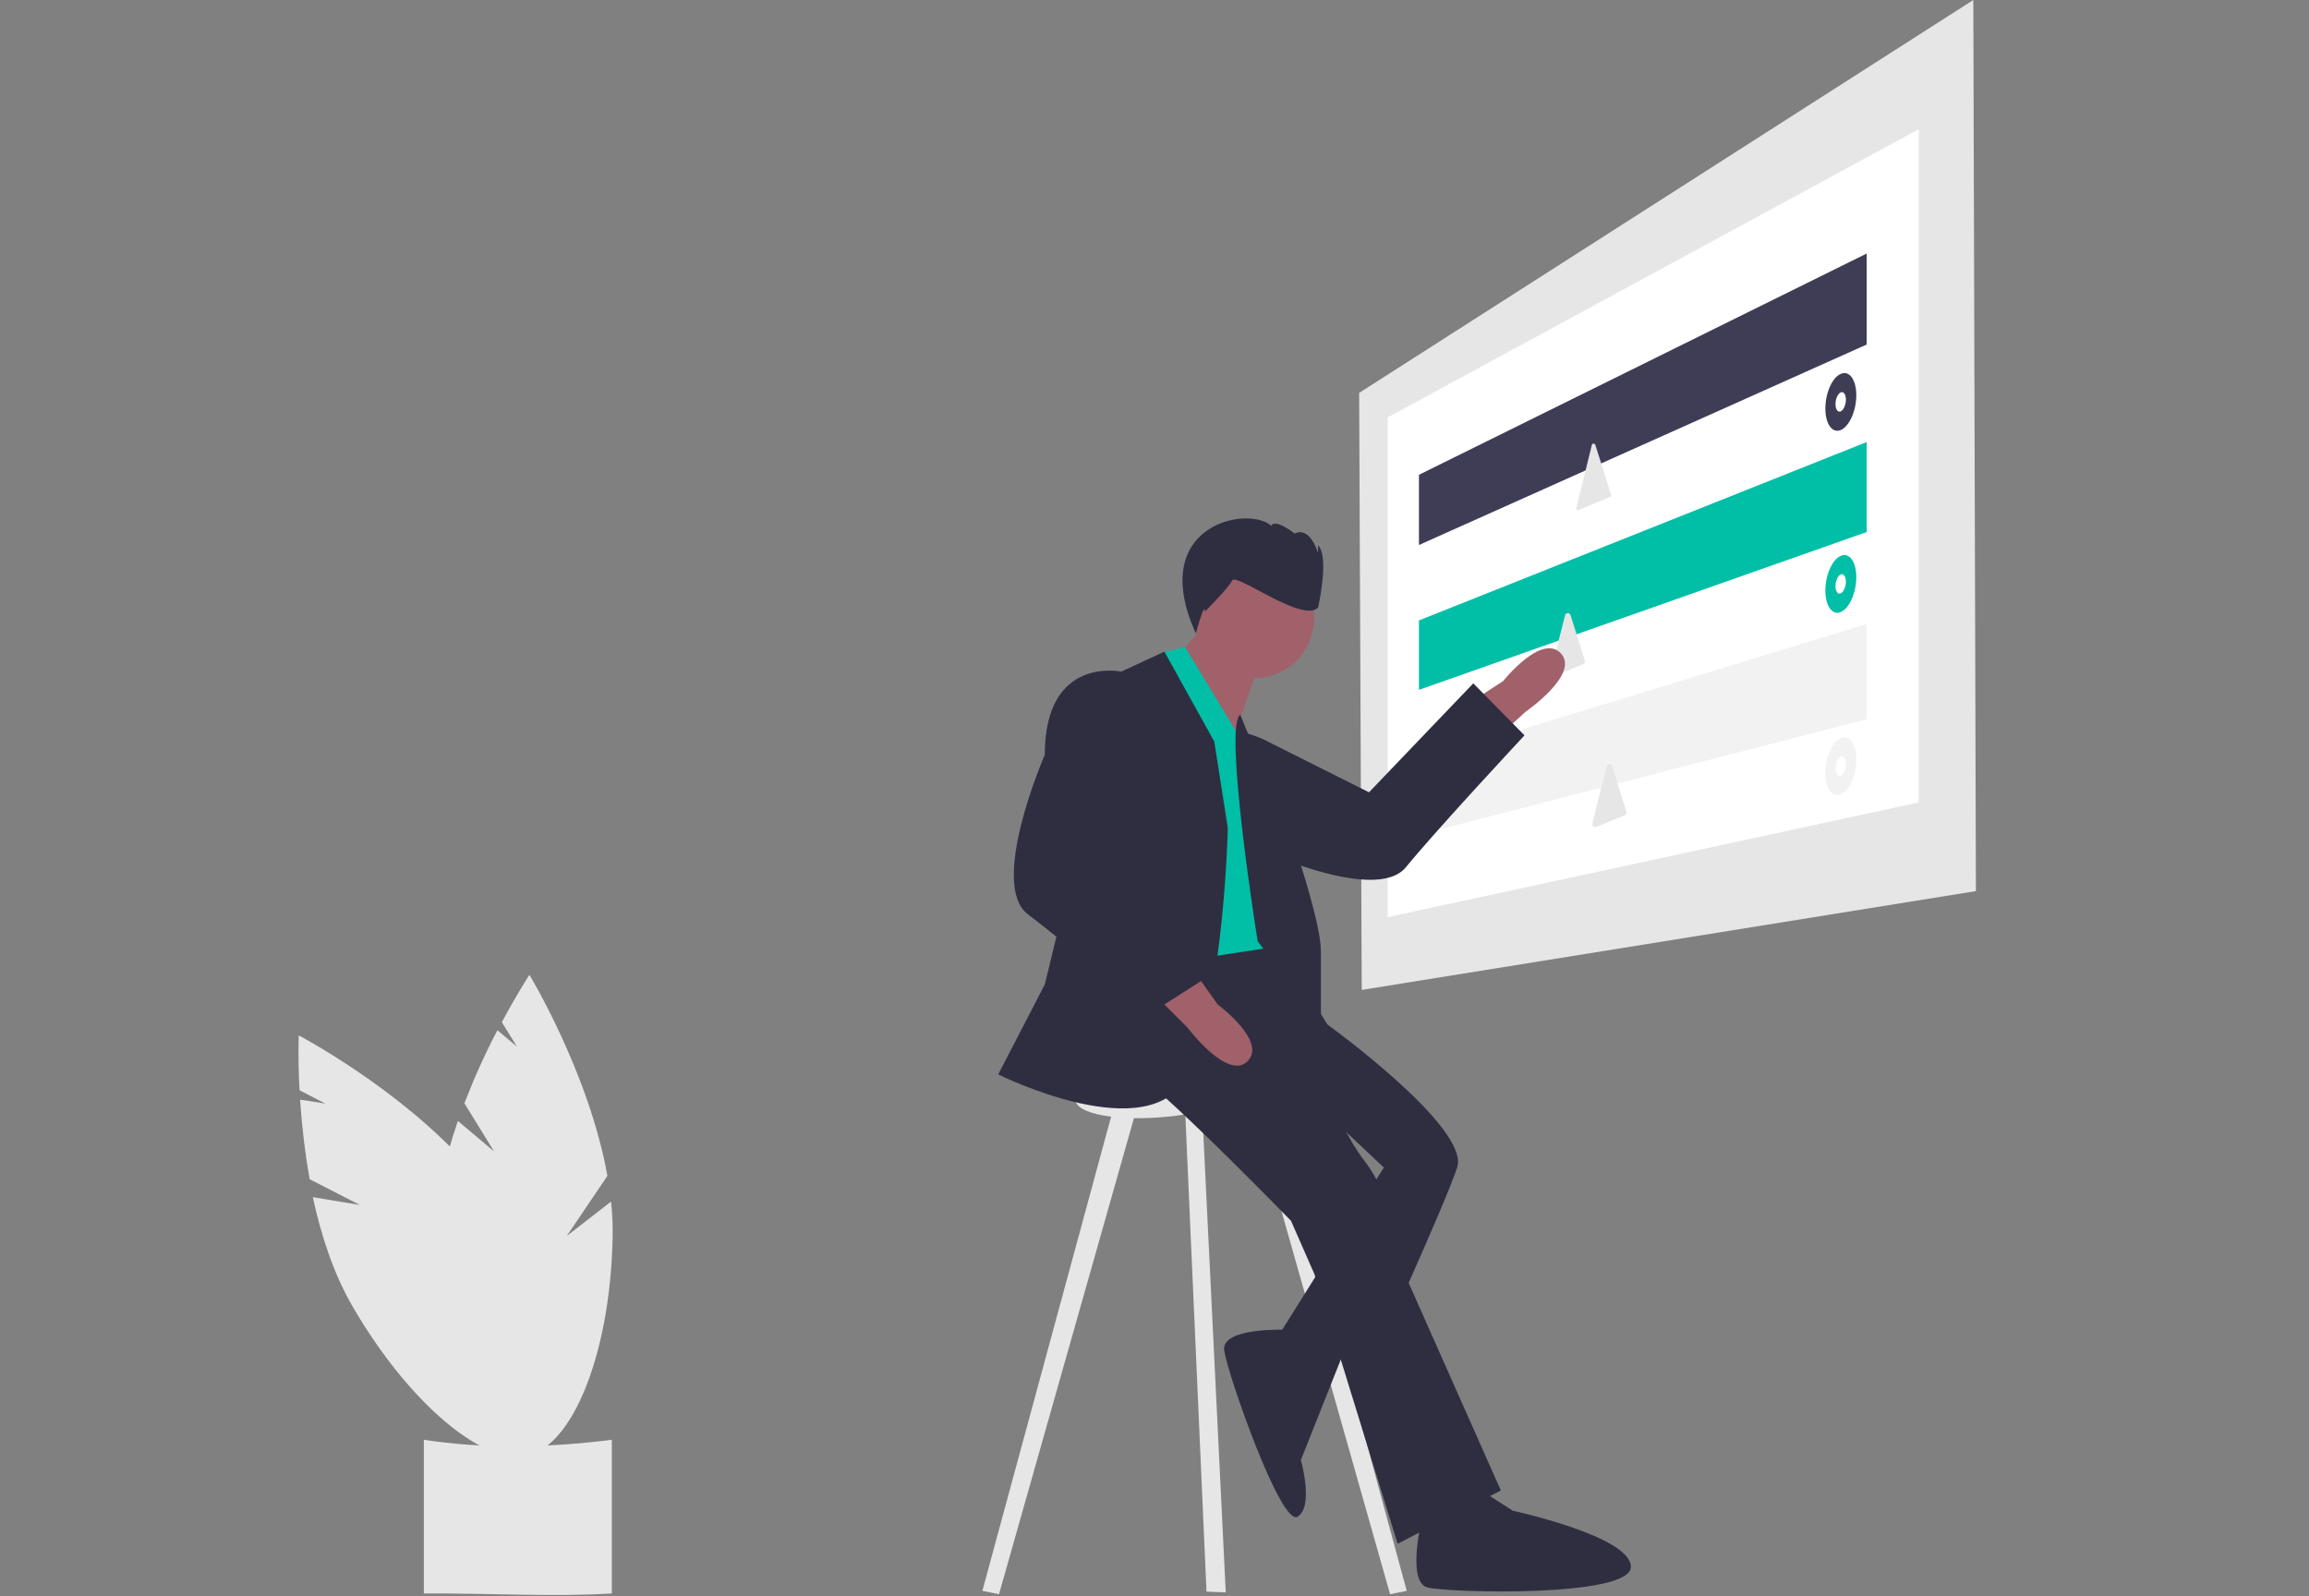 <?xml version="1.0" encoding="utf-8"?>
<!-- Generator: Adobe Illustrator 24.1.2, SVG Export Plug-In . SVG Version: 6.00 Build 0)  -->
<svg version="1.1" id="f6c00235-76cc-41ae-84b2-bfc054d83f77"
	 xmlns="http://www.w3.org/2000/svg" xmlns:xlink="http://www.w3.org/1999/xlink" x="0px" y="0px" viewBox="0 0 888 613.9"
	 style="enable-background:new 0 0 888 613.9;" xml:space="preserve">
<rect x="0" y="0" width="888" height="613.9" fill="#808080" stroke="none"/>
<style type="text/css">
	.st0{fill:#E6E6E6;}
	.st1{fill:#FFFFFF;}
	.st2{fill:#3F3D56;}
	.st3{fill:#00BFA6;}
	.st4{fill:#F2F2F2;}
	.st5{fill:#A0616A;}
	.st6{fill:#2F2E41;}
</style>
<path class="st0" d="M190,442.8l-11.4-18.5c3.7-9.6,7.9-19,12.7-28.1l7.5,6.3l-5.8-9.4c6-11.2,10.6-18.2,10.6-18.2
	s22.9,37.7,30,77.3L218,475.3l17-13.2c0.5,4.6,0.7,9.2,0.6,13.9c-0.9,46.7-17,84.3-35.8,83.9s-33.3-38.5-32.4-85.3
	c0.3-14.5,3.9-29.6,8.7-43.5L190,442.8z"/>
<path class="st0" d="M138.4,463.4l-19.3-9.9c-1.8-10.1-3-20.3-3.7-30.6l9.7,1.5l-9.9-5.1c-0.7-12.7-0.3-21.1-0.3-21.1
	s39.1,20.5,65.6,50.7l-1.4,27.8l7.7-20.1c2.8,3.7,5.4,7.5,7.7,11.5c23.3,40.5,29,80.9,12.7,90.3s-48.4-15.8-71.8-56.3
	c-7.2-12.5-12-27.3-15.1-41.7L138.4,463.4z"/>
<path class="st0" d="M235.3,612.8c-22.3,1.4-46.5-0.1-72.3,0v-59.1c22.7,3.5,47,3.2,72.3,0V612.8z"/>
<polygon class="st0" points="759.9,342.7 523.7,380.7 522.7,151.1 758.9,0 "/>
<polygon class="st1" points="737.9,308.6 533.7,352.7 533.7,160.5 737.9,49.7 "/>
<polygon class="st2" points="717.9,132.5 545.7,209.6 545.7,182.6 717.9,97.5 "/>
<polygon class="st3" points="717.9,204.6 545.7,265.3 545.7,238.6 717.9,170 "/>
<path class="st0" d="M612.2,171.1c0.1-0.3,0.4-0.6,0.8-0.5c0.2,0.1,0.4,0.2,0.5,0.4l2.8,8.8l3.3,10.5c0.1,0.3-0.1,0.7-0.4,0.8
	l-6.5,2.7l-5.7,2.4c-0.3,0.1-0.7,0-0.8-0.3c-0.1-0.1-0.1-0.3,0-0.4l3.1-12.6L612.2,171.1z"/>
<path class="st0" d="M601.9,236.6c0.1-0.6,0.7-0.9,1.3-0.8c0.4,0.1,0.6,0.4,0.8,0.7l2.3,7.4l3.2,10.2c0.2,0.5-0.1,1.1-0.6,1.3
	l-6.1,2.5l-4.9,2c-0.5,0.2-1.2,0-1.4-0.6c-0.1-0.2-0.1-0.4-0.1-0.7l2.9-11.8L601.9,236.6z"/>
<polygon class="st4" points="717.9,276.6 545.7,321 545.7,292.6 717.9,240 "/>
<path class="st2" d="M713.9,152c0,6-2.7,12-6,13.4c-3.3,1.3-5.9-2.4-5.9-8.3s2.6-11.9,5.9-13.3C711.2,142.3,713.9,146,713.9,152z"/>
<path class="st1" d="M709.9,153.7c0,2-0.9,4-2,4.5s-2-0.8-2-2.8s0.9-4,2-4.5S709.9,151.7,709.9,153.7z"/>
<path class="st3" d="M713.9,222c0,6-2.7,12-6,13.4c-3.3,1.3-5.9-2.4-5.9-8.3s2.6-11.9,5.9-13.3C711.2,212.3,713.9,216,713.9,222z"/>
<path class="st1" d="M709.9,223.7c0,2-0.9,4-2,4.5s-2-0.8-2-2.8s0.9-4,2-4.5C709,220.5,709.9,221.7,709.9,223.7z"/>
<path class="st4" d="M713.9,292.1c0,6-2.7,12-6,13.4c-3.3,1.3-5.9-2.4-5.9-8.3s2.6-11.9,5.9-13.3
	C711.2,282.4,713.9,286.1,713.9,292.1z"/>
<path class="st1" d="M709.9,293.8c0,2-0.9,4-2,4.5s-2-0.8-2-2.8s0.9-4,2-4.5S709.9,291.8,709.9,293.8z"/>
<path class="st0" d="M617.9,294.7c0.1-0.6,0.7-0.9,1.3-0.8c0.4,0.1,0.6,0.4,0.8,0.7l2.3,7.4l3.2,10.2c0.2,0.5-0.1,1.1-0.6,1.3
	l-6.1,2.5l-4.9,2c-0.5,0.2-1.2,0-1.4-0.6c-0.1-0.2-0.1-0.4-0.1-0.7l2.9-11.8L617.9,294.7z"/>
<path class="st5" d="M577.3,282.4l9.3-8.6c0,0,21.1-14.5,13.7-22.5c-7.4-8-22.2,10.6-22.2,10.6l-9.2,6L577.3,282.4z"/>
<path class="st6" d="M454.2,286.4l-5.4,7.5c0,0-7.6,29.1,30.8,30.7c0,0,49,23.7,61.1,8.9c12.1-14.8,45.6-50.7,45.6-50.7l-19.7-20
	l-40.1,41.9l-38.9-19.5C487.5,285.1,467.5,274.1,454.2,286.4z"/>
<polygon class="st0" points="428.6,424.7 377.8,611.8 384.2,613.1 437.6,424.7 "/>
<polygon class="st0" points="490.2,424.7 541,611.8 534.6,613.1 481.2,424.7 "/>
<polygon class="st0" points="455.5,420.8 464,612.1 471.4,612.4 461.9,418.3 "/>
<path class="st0" d="M479.2,417.8c0,4.9-13.3,10.1-30.7,11.7c-18.7,1.8-34.9-1.1-34.9-6.6s16.2-10.9,34.9-12.1
	C465.9,409.8,479.2,413,479.2,417.8z"/>
<path class="st6" d="M497.7,385l12.8,9c0,0,55,39.7,49.9,55c-5.1,15.3-33.3,76.8-33.3,76.8l-35.8-11.5l40.9-65.3l-21.8-20.5
	l-11.5-28.2L497.7,385z"/>
<path class="st6" d="M447.8,362c0,0-25.6,39.7-10.2,51.2s58.9,56.3,58.9,56.3l9,20.5l32,103.7l39.7-20.5l-35.8-80.6
	c0,0-3.8-29.4-16.6-46.1c-12.8-16.7-18.1-41-18.1-41l3.8-11.5l-22.9-36.7L447.8,362z"/>
<path class="st6" d="M517.4,518.4l-23-7c0,0-24.8-1-23.6,7.9s21.8,67.8,28.2,64s1.3-21.8,1.3-21.8L517.4,518.4z"/>
<polygon class="st5" points="466.4,237.2 453.6,251.3 474.1,284.6 483,259 "/>
<path class="st3" d="M478.5,286.5l-22.7-37.6l-8,1.8v12.8L445.2,371l42.2-6.4C487.5,364.5,490,295.4,478.5,286.5z"/>
<path class="st6" d="M467,285.2l-19.2-34.6l-16.6,7.7l-29.4,120.3l-17.9,34.6c0,0,58.9,29.4,72.9,0s15.4-94.7,15.4-94.7L467,285.2z"
	/>
<path class="st6" d="M438.9,263.4l-7.7-5.1c0,0-29.4-6.4-29.4,32c0,0-21.8,49.9-6.4,61.4s52.5,43.5,52.5,43.5l19.2-20.5l-43.5-38.4
	l17.9-39.7C441.4,296.7,451.7,276.2,438.9,263.4z"/>
<path class="st5" d="M447.8,386.3l9,9c0,0,15.4,20.5,23,12.8s-11.5-21.8-11.5-21.8l-6.4-9L447.8,386.3z"/>
<path class="st6" d="M477,274.9l22,53.8c0,0,9,26.9,9,37.1V394l-24.3-32C483.6,362,470.4,278.6,477,274.9z"/>
<path class="st6" d="M547,583.4c0,0-6.3,25,2,27.1s78.1,3.9,78.2-7.9S581.8,581,581.8,581L565,570.2L547,583.4z"/>
<circle class="st5" cx="482.4" cy="237.8" r="23"/>
<path class="st6" d="M506.9,233.7c0,0,4.5-19.5,0-24v3c0,0-3-10.5-9-7.5c0,0-7.5-6-9-3c-8.8-8-48-0.5-29,41.4c0,0,3.5-12.9,3.5-8.4
	c0,0,9-9,10.5-12S500.9,239.7,506.9,233.7z"/>
</svg>
